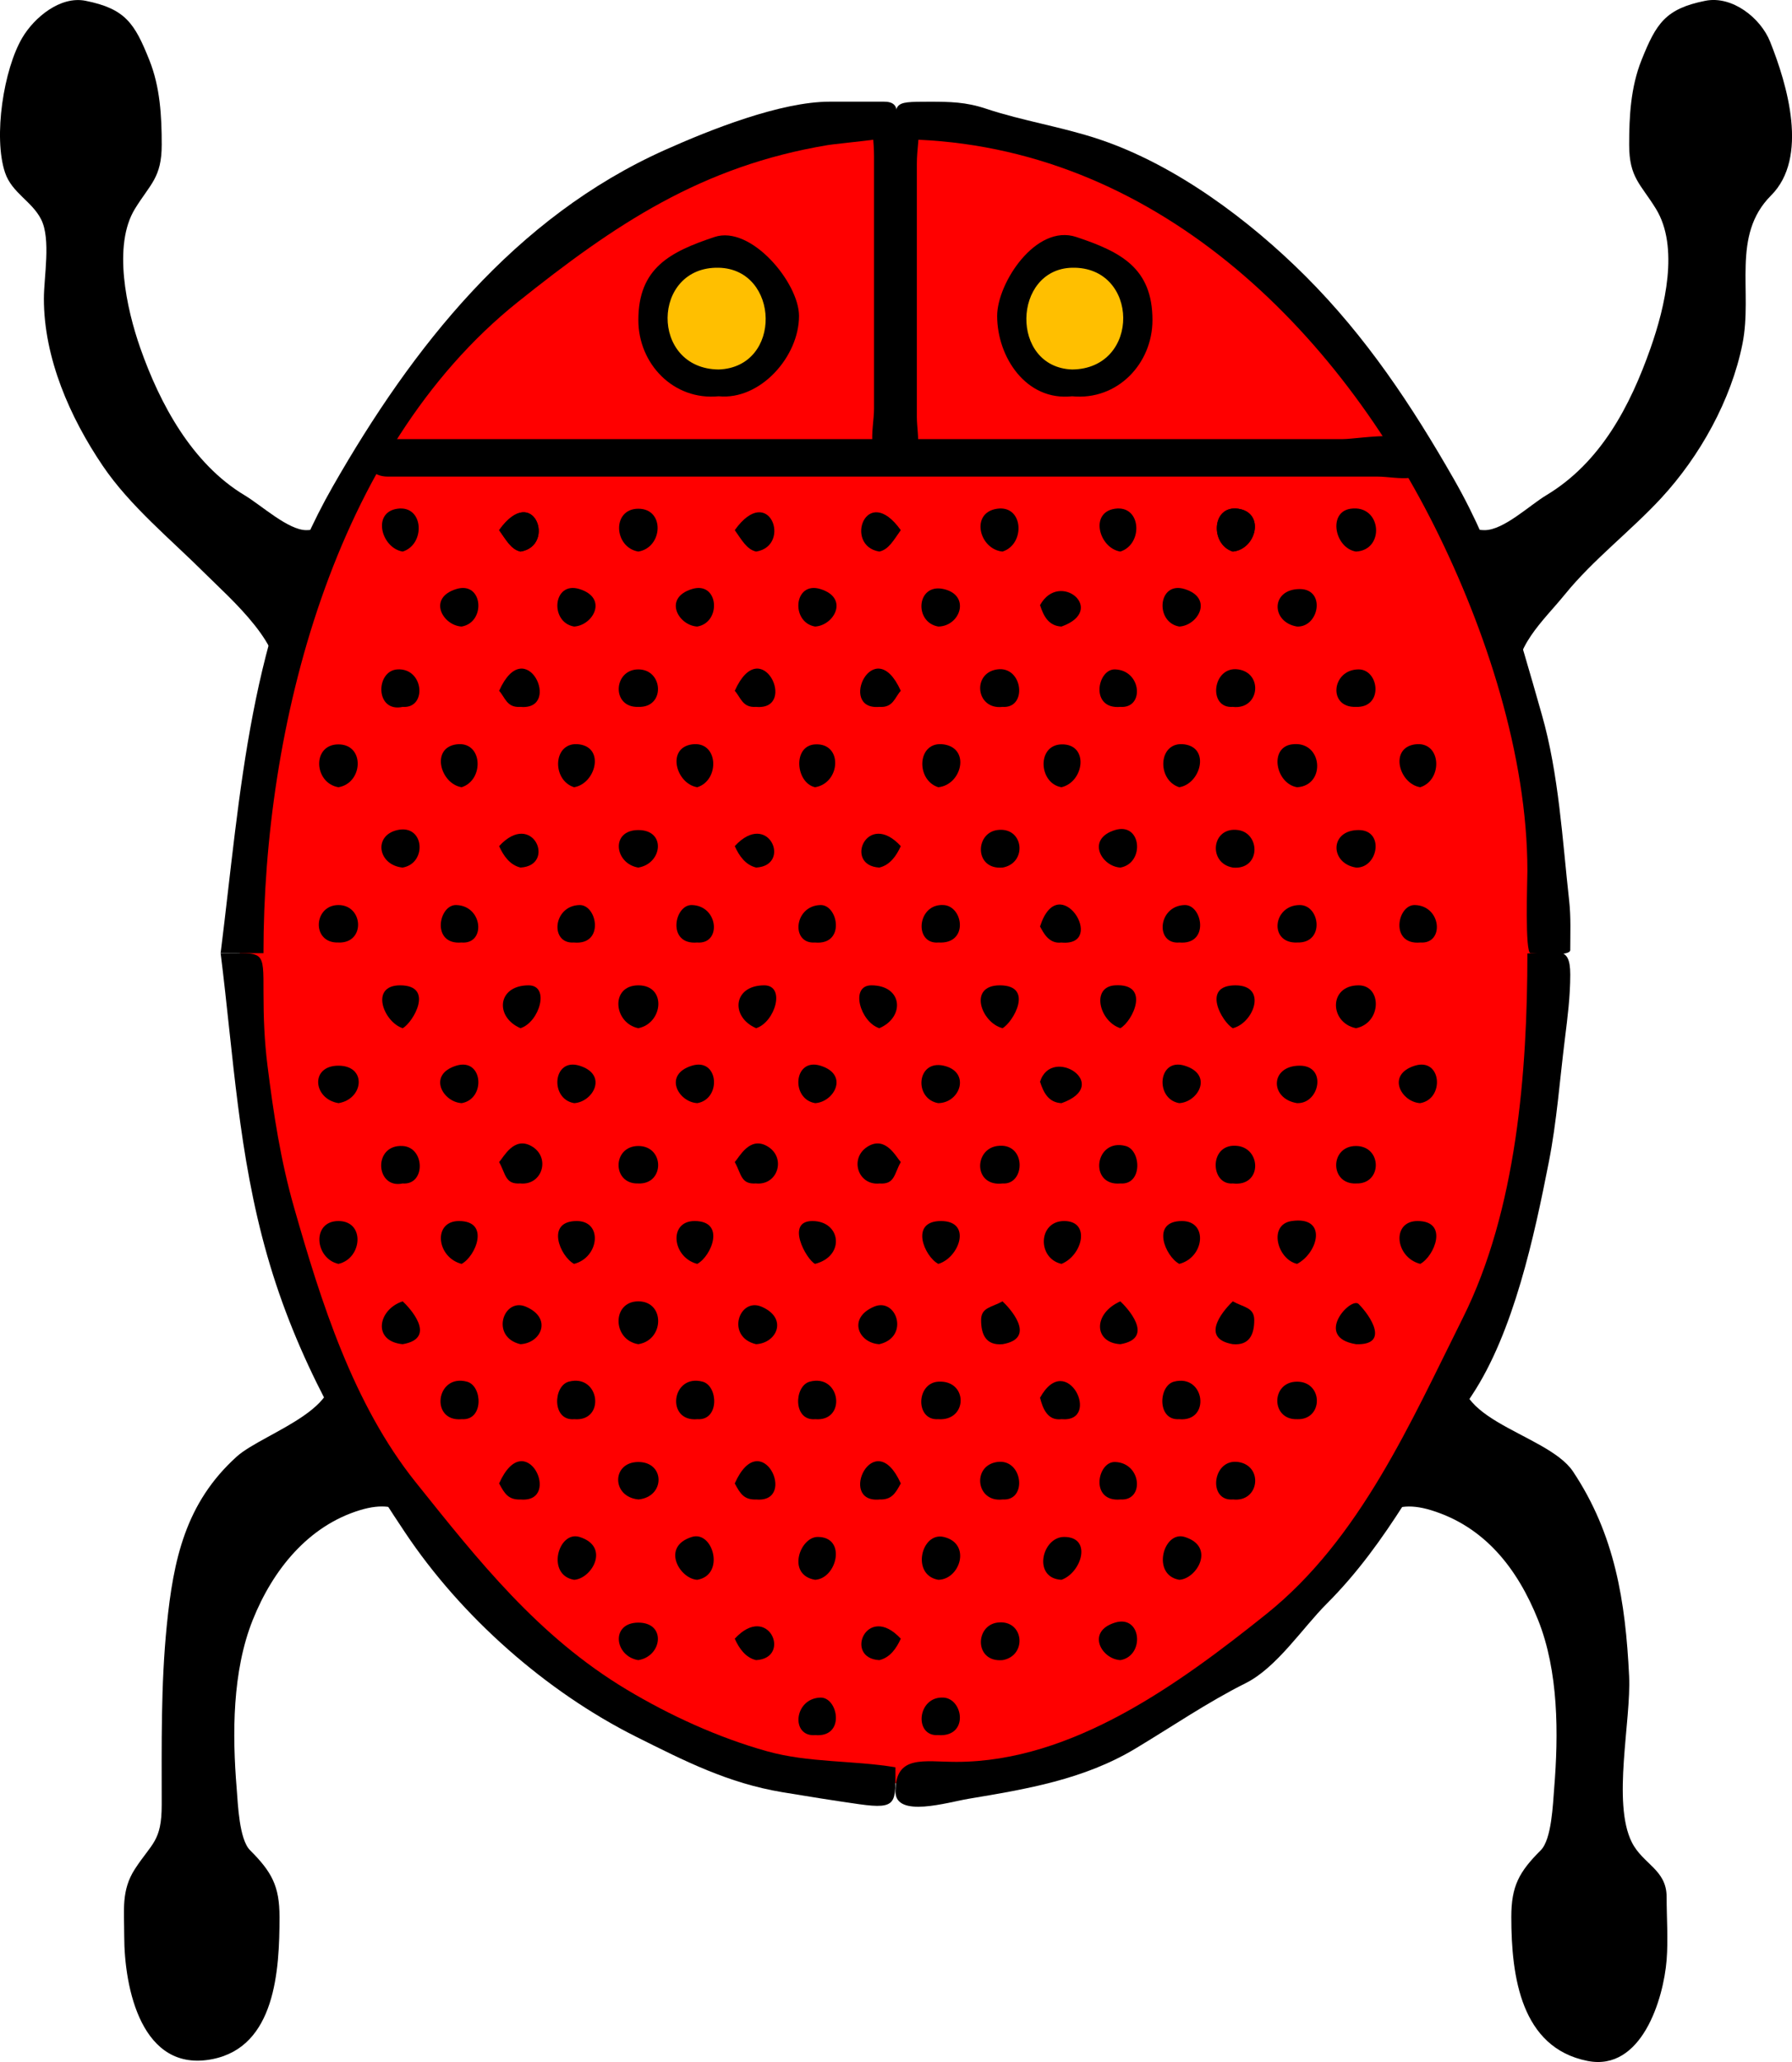 <?xml version="1.0" encoding="UTF-8" standalone="no"?>
<!-- Generator: Adobe Illustrator 12.0.0, SVG Export Plug-In . SVG Version: 6.00 Build 51448)  -->
<svg
    xmlns:inkscape="http://www.inkscape.org/namespaces/inkscape"
    xmlns:rdf="http://www.w3.org/1999/02/22-rdf-syntax-ns#"
    xmlns="http://www.w3.org/2000/svg"
    xmlns:cc="http://web.resource.org/cc/"
    xmlns:dc="http://purl.org/dc/elements/1.1/"
    xmlns:sodipodi="http://sodipodi.sourceforge.net/DTD/sodipodi-0.dtd"
    xmlns:svg="http://www.w3.org/2000/svg"
    xmlns:ns1="http://sozi.baierouge.fr"
    xmlns:xlink="http://www.w3.org/1999/xlink"
    id="Layer_1"
    style="enable-background:new 0 0 228.301 262.644"
    sodipodi:docname="coccinella_rollandin_ar_03r.svg"
    xml:space="preserve"
    viewBox="0 0 228.301 262.644"
    sodipodi:version="0.32"
    version="1.1"
    inkscape:output_extension="org.inkscape.output.svg.inkscape"
    inkscape:version="0.45.1"
    sodipodi:docbase="/Users/johnolsen/Desktop/openclipart-0.20-pre/recovered-zerobyte-files/animals/bugs"
  >
<sodipodi:namedview
      id="base"
      bordercolor="#666666"
      inkscape:pageshadow="2"
      inkscape:window-width="640"
      pagecolor="#ffffff"
      inkscape:zoom="1.4392104"
      inkscape:window-x="88"
      borderopacity="1.0"
      inkscape:current-layer="Layer_1"
      inkscape:cx="114.15050"
      inkscape:cy="131.32201"
      inkscape:window-y="116"
      inkscape:window-height="540"
      inkscape:pageopacity="0.0"
  />
<path
      id="path3"
      style="fill:#FF0000;clip-rule:evenodd;fill-rule:evenodd"
      d="m114.08 227.14c65.65 0 95.137-84.221 79.687-138.28-8.511-29.782-26.399-56.236-55.124-69.08-27.71-12.391-61.936-0.022-80.226 22.837-9.962 12.451-15.58 25.127-21.776 39.577-2.881 6.72-4.664 15.55-5.118 22.851-0.444 7.167-1.527 15.068-0.631 22.231 1.944 15.551 3.227 30.707 10.396 45.043 7.051 14.099 14.505 26.489 26.397 37.091 12.441 11.11 29.705 17.74 46.388 17.74"
  />
<path
      id="path5"
      d="m194.59 121.41c0 15.064-1.362 32.734-8.226 46.46-6.639 13.277-13.099 28.164-25.042 37.72-10.974 8.778-24.653 18.82-39.48 18.82-4.142 0-7.762-0.957-7.762 3.775 0 3.426 6.676 1.367 9.296 0.93 7.401-1.235 14.7-2.453 21.259-6.389 4.661-2.796 9.216-5.92 14.051-8.335 3.973-1.983 7.246-7.031 10.333-10.117 7.904-7.899 12.401-17.41 18.465-26.506 5.36-8.041 7.996-20.393 9.836-29.756 1.013-5.146 1.396-10.486 2.047-15.688 0.345-2.762 0.684-5.408 0.684-8.187 0-3.95-1.73-2.7-5.46-2.7"
  />
<path
      id="path7"
      d="m114.08 17.731c31.556 0 55.456 22.886 68.699 49.369 6.491 12.981 11.811 29.117 11.811 43.804 0 1.238-0.338 10.51 0.405 10.51 0.892 0 5.055 0.463 5.055-0.405 0-2.092 0.095-4.189-0.137-6.27-0.868-7.807-1.319-16.153-3.479-23.704-3.039-10.639-5.661-20.297-11.193-29.977-5.388-9.426-11.179-18.146-18.881-25.848-7.201-7.2-16.639-14.241-26.353-17.479-4.759-1.586-9.727-2.332-14.404-3.891-2.551-0.85-4.548-0.884-7.243-0.884-4.87 0.009-4.3-0.013-4.3 4.784"
  />
<path
      id="path9"
      d="m33.566 121.41c0-28.712 8.828-64.085 32.395-82.936 12.431-9.943 23.437-17.317 39.501-19.995 1.196-0.199 8.614-0.857 8.614-1.25 0-2.157 0.987-4.278-1.44-4.278h-6.933c-6.263 0-15.248 3.583-20.965 6.139-19.176 8.573-32.192 25.114-42.328 42.848-10.672 18.673-11.709 38.736-14.302 59.471h5.461"
  />
<path
      id="path11"
      d="m114.08 225.1c-5.412-0.902-11.038-0.551-16.375-2.046-6.201-1.735-12.384-4.562-17.888-7.865-11.231-6.739-18.829-16.361-26.865-26.403-7.957-9.943-12.053-22.961-15.49-34.991-1.715-6.001-2.613-11.91-3.388-18.103-0.39-3.123-0.505-6.069-0.505-9.221 0-5.626 0.125-5.052-5.458-5.052 1.646 13.166 2.252 25.619 5.938 38.515 3.752 13.135 10.047 24 17.538 35.23 7.163 10.743 17.98 20.306 29.485 26.059 6.181 3.09 11.675 5.896 18.602 7.049 3.269 0.545 6.534 1.065 9.814 1.534 4.91 0.69 4.59-0.21 4.59-4.71"
  />
<path
      id="path13"
      d="m180.94 57.977c1.067-3.774-7.655-2.047-9.906-2.047h-28.882-71.721-21.033c-3.63 0-3.63 4.775 0 4.775h55.584 52.737 17.803c2.45 0 6.84 1.315 5.42-2.728"
  />
<path
      id="path15"
      d="m114.08 57.977c3.888 1.287 2.729-2.381 2.729-4.86v-15.878-16.344c0-3.862 1.392-5.892-2.729-5.892-3.87 0-2.729 1.191-2.729 4.859v15.878 16.345c0 2.553-1.41 7.26 2.73 5.892"
  />
<path
      id="path17"
      style="clip-rule:evenodd;fill-rule:evenodd"
      d="m91.562 50.473c5.286 0.522 10.234-5.035 10.234-10.232 0-4.213-6.125-11.601-10.765-10.055-5.676 1.892-9.704 3.952-9.704 10.585-0.004 5.556 4.471 10.271 10.231 9.702"
  />
<path
      id="path19"
      style="clip-rule:evenodd;fill-rule:evenodd"
      d="m136.59 50.473c5.758 0.569 10.234-4.146 10.234-9.702 0-6.633-4.027-8.694-9.704-10.585-5.137-1.712-10.083 5.868-10.083 10.055 0 5.225 3.69 10.88 9.55 10.232"
  />
<path
      id="path21"
      style="fill:#FFBF00;clip-rule:evenodd;fill-rule:evenodd"
      d="m91.562 47.062c8.164-0.291 7.798-12.789 0-12.96-8.572-0.187-8.791 12.87 0 12.96"
  />
<path
      id="path23"
      style="fill:#FFBF00;clip-rule:evenodd;fill-rule:evenodd"
      d="m136.59 47.062c8.791-0.09 8.57-13.148 0-12.96-7.6 0.167-7.95 12.676 0 12.96"
  />
<path
      id="path25"
      style="clip-rule:evenodd;fill-rule:evenodd"
      d="m66.316 70.254c4.593-0.743 1.655-8.864-2.729-2.729 0.905 1.266 1.528 2.463 2.729 2.729"
  />
<path
      id="path27"
      style="clip-rule:evenodd;fill-rule:evenodd"
      d="m81.327 70.254c3.138-0.524 3.404-5.457 0-5.457-3.404 0.001-3.138 4.933 0 5.457"
  />
<path
      id="path29"
      style="clip-rule:evenodd;fill-rule:evenodd"
      d="m96.337 70.254c4.592-0.743 1.654-8.864-2.729-2.729 0.904 1.266 1.528 2.463 2.729 2.729"
  />
<path
      id="path31"
      style="clip-rule:evenodd;fill-rule:evenodd"
      d="m112.03 70.254c1.202-0.267 1.824-1.463 2.729-2.729-4.38-6.134-7.32 1.986-2.73 2.729"
  />
<path
      id="path33"
      style="clip-rule:evenodd;fill-rule:evenodd"
      d="m58.812 79.804c3.141-0.538 2.729-5.83-0.683-4.775-3.693 1.143-1.738 4.642 0.683 4.775"
  />
<path
      id="path35"
      style="clip-rule:evenodd;fill-rule:evenodd"
      d="m73.139 79.804c2.42-0.133 4.374-3.632 0.683-4.775-3.411-1.055-3.824 4.237-0.683 4.775"
  />
<path
      id="path37"
      style="clip-rule:evenodd;fill-rule:evenodd"
      d="m88.832 79.804c3.141-0.538 2.729-5.83-0.681-4.775-3.694 1.143-1.739 4.642 0.681 4.775"
  />
<path
      id="path39"
      style="clip-rule:evenodd;fill-rule:evenodd"
      d="m103.84 79.804c2.421-0.133 4.374-3.632 0.682-4.775-3.41-1.055-3.82 4.237-0.68 4.775"
  />
<path
      id="path41"
      style="clip-rule:evenodd;fill-rule:evenodd"
      d="m66.316 90.037c5.396 0.478 0.668-9.63-2.729-2.047 0.766 0.833 0.97 2.18 2.729 2.047"
  />
<path
      id="path43"
      style="clip-rule:evenodd;fill-rule:evenodd"
      d="m81.327 90.037c3.467 0.126 3.203-4.775 0-4.775-3.202-0.001-3.466 4.901 0 4.775"
  />
<path
      id="path45"
      style="clip-rule:evenodd;fill-rule:evenodd"
      d="m96.337 90.037c5.396 0.478 0.667-9.63-2.729-2.047 0.766 0.833 0.971 2.18 2.729 2.047"
  />
<path
      id="path47"
      style="clip-rule:evenodd;fill-rule:evenodd"
      d="m112.03 90.037c1.759 0.134 1.963-1.214 2.729-2.047-3.4-7.582-8.12 2.524-2.73 2.047"
  />
<path
      id="path49"
      style="clip-rule:evenodd;fill-rule:evenodd"
      d="m51.306 90.037c3.13 0.238 2.72-4.986-0.682-4.775-2.802 0.173-2.853 5.544 0.682 4.775"
  />
<path
      id="path51"
      style="clip-rule:evenodd;fill-rule:evenodd"
      d="m58.812 100.27c2.923-0.921 2.704-5.94-0.683-5.457-3.273 0.465-2.036 5.015 0.683 5.457"
  />
<path
      id="path53"
      style="clip-rule:evenodd;fill-rule:evenodd"
      d="m73.139 100.27c2.717-0.44 3.955-4.99 0.683-5.457-3.387-0.486-3.606 4.534-0.683 5.457"
  />
<path
      id="path55"
      style="clip-rule:evenodd;fill-rule:evenodd"
      d="m88.832 100.27c2.923-0.921 2.705-5.94-0.681-5.457-3.273 0.465-2.037 5.015 0.681 5.457"
  />
<path
      id="path57"
      style="clip-rule:evenodd;fill-rule:evenodd"
      d="m103.84 100.27c3.271-0.53 3.568-5.67 0-5.457-2.89 0.171-2.47 4.905 0 5.457"
  />
<path
      id="path59"
      style="clip-rule:evenodd;fill-rule:evenodd"
      d="m66.316 110.5c4.593-0.251 1.569-7.399-2.729-2.729 0.545 1.22 1.371 2.41 2.729 2.73"
  />
<path
      id="path61"
      style="clip-rule:evenodd;fill-rule:evenodd"
      d="m81.327 110.5c3.048-0.493 3.583-4.775 0-4.775-3.582 0-3.047 4.29 0 4.78"
  />
<path
      id="path63"
      style="clip-rule:evenodd;fill-rule:evenodd"
      d="m96.337 110.5c4.592-0.251 1.568-7.399-2.729-2.729 0.545 1.22 1.371 2.41 2.729 2.73"
  />
<path
      id="path65"
      style="clip-rule:evenodd;fill-rule:evenodd"
      d="m112.03 110.5c1.357-0.316 2.185-1.512 2.729-2.729-4.3-4.67-7.32 2.48-2.73 2.73"
  />
<path
      id="path67"
      style="clip-rule:evenodd;fill-rule:evenodd"
      d="m43.119 100.27c3.138-0.524 3.404-5.457 0-5.457-3.405-0.002-3.139 4.931 0 5.457"
  />
<path
      id="path69"
      style="clip-rule:evenodd;fill-rule:evenodd"
      d="m51.306 110.5c3.135-0.537 2.784-5.557-0.682-4.775-3.111 0.71-2.465 4.48 0.682 4.78"
  />
<path
      id="path71"
      style="clip-rule:evenodd;fill-rule:evenodd"
      d="m58.812 120.05c3.108 0.237 2.726-4.679-0.683-4.774-2.27-0.07-3.218 5.12 0.683 4.77"
  />
<path
      id="path73"
      style="clip-rule:evenodd;fill-rule:evenodd"
      d="m73.139 120.05c3.9 0.345 2.951-4.837 0.683-4.774-3.409 0.09-3.791 5.01-0.683 4.77"
  />
<path
      id="path75"
      style="clip-rule:evenodd;fill-rule:evenodd"
      d="m88.832 120.05c3.109 0.237 2.727-4.679-0.681-4.774-2.27-0.07-3.219 5.12 0.681 4.77"
  />
<path
      id="path77"
      style="clip-rule:evenodd;fill-rule:evenodd"
      d="m103.84 120.05c3.9 0.345 2.951-4.837 0.682-4.774-3.4 0.09-3.79 5.01-0.68 4.77"
  />
<path
      id="path79"
      style="clip-rule:evenodd;fill-rule:evenodd"
      d="m66.316 130.96c2.417-0.775 3.787-5.457 1.024-5.457-4.017 0.01-4.31 4.06-1.024 5.46"
  />
<path
      id="path81"
      style="clip-rule:evenodd;fill-rule:evenodd"
      d="m81.327 130.96c3.156-0.632 3.631-5.457 0-5.457-3.631 0.01-3.156 4.83 0 5.46"
  />
<path
      id="path83"
      style="clip-rule:evenodd;fill-rule:evenodd"
      d="m96.337 130.96c2.417-0.775 3.786-5.457 1.023-5.457-4.017 0.01-4.309 4.06-1.023 5.46"
  />
<path
      id="path85"
      style="clip-rule:evenodd;fill-rule:evenodd"
      d="m112.03 130.96c3.287-1.403 2.993-5.457-1.023-5.457-2.77 0.01-1.4 4.69 1.02 5.46"
  />
<path
      id="path87"
      style="clip-rule:evenodd;fill-rule:evenodd"
      d="m43.119 120.05c3.466 0.126 3.202-4.774 0-4.774-3.203 0-3.467 4.9 0 4.77"
  />
<path
      id="path89"
      style="clip-rule:evenodd;fill-rule:evenodd"
      d="m51.306 130.96c1.324-0.73 4.091-5.457-0.341-5.457-3.904 0.01-2.081 4.69 0.341 5.46"
  />
<path
      id="path91"
      style="clip-rule:evenodd;fill-rule:evenodd"
      d="m58.812 140.51c3.14-0.537 2.729-5.829-0.683-4.774-3.693 1.14-1.737 4.64 0.683 4.77"
  />
<path
      id="path93"
      style="clip-rule:evenodd;fill-rule:evenodd"
      d="m73.139 140.51c2.42-0.133 4.375-3.631 0.683-4.774-3.412-1.06-3.823 4.24-0.683 4.77"
  />
<path
      id="path95"
      style="clip-rule:evenodd;fill-rule:evenodd"
      d="m88.832 140.51c3.141-0.537 2.729-5.829-0.681-4.774-3.694 1.14-1.738 4.64 0.681 4.77"
  />
<path
      id="path97"
      style="clip-rule:evenodd;fill-rule:evenodd"
      d="m103.84 140.51c2.42-0.133 4.375-3.631 0.682-4.774-3.41-1.06-3.82 4.24-0.68 4.77"
  />
<path
      id="path99"
      style="clip-rule:evenodd;fill-rule:evenodd"
      d="m66.316 150.74c2.802 0.25 3.875-3.377 1.366-4.773-2.217-1.234-3.499 1.398-4.095 2.046 0.86 1.53 0.761 2.87 2.729 2.72"
  />
<path
      id="path101"
      style="clip-rule:evenodd;fill-rule:evenodd"
      d="m81.327 150.74c3.366 0.124 3.36-4.773 0-4.773-3.361 0-3.366 4.9 0 4.77"
  />
<path
      id="path103"
      style="clip-rule:evenodd;fill-rule:evenodd"
      d="m96.337 150.74c2.802 0.25 3.875-3.377 1.365-4.773-2.216-1.234-3.499 1.398-4.094 2.046 0.86 1.53 0.761 2.87 2.729 2.72"
  />
<path
      id="path105"
      style="clip-rule:evenodd;fill-rule:evenodd"
      d="m112.03 150.74c1.968 0.149 1.869-1.195 2.729-2.728-0.596-0.647-1.878-3.28-4.094-2.046-2.51 1.41-1.44 5.03 1.36 4.78"
  />
<path
      id="path107"
      style="clip-rule:evenodd;fill-rule:evenodd"
      d="m43.119 140.51c3.225-0.522 3.657-4.774 0-4.774-3.658 0-3.225 4.25 0 4.77"
  />
<path
      id="path109"
      style="clip-rule:evenodd;fill-rule:evenodd"
      d="m51.306 150.74c2.935 0.225 2.855-4.603 0-4.773-3.844-0.23-3.472 5.53 0 4.77"
  />
<path
      id="path111"
      style="clip-rule:evenodd;fill-rule:evenodd"
      d="m58.812 160.98c1.786-0.949 3.678-5.457-0.341-5.457-3.359 0-2.871 4.64 0.341 5.46"
  />
<path
      id="path113"
      style="clip-rule:evenodd;fill-rule:evenodd"
      d="m73.139 160.98c3.211-0.813 3.699-5.457 0.341-5.457-4.019 0-2.127 4.51-0.341 5.46"
  />
<path
      id="path115"
      style="clip-rule:evenodd;fill-rule:evenodd"
      d="m88.832 160.98c1.787-0.949 3.678-5.457-0.341-5.457-3.358 0-2.871 4.64 0.341 5.46"
  />
<path
      id="path117"
      style="clip-rule:evenodd;fill-rule:evenodd"
      d="m103.84 160.98c3.86-0.978 3.313-5.457-0.341-5.457-3.46 0-0.8 4.88 0.34 5.46"
  />
<path
      id="path119"
      style="clip-rule:evenodd;fill-rule:evenodd"
      d="m66.316 171.21c2.647-0.146 4.083-3.321 0.683-4.776-2.883-1.23-4.581 3.87-0.683 4.78"
  />
<path
      id="path121"
      style="clip-rule:evenodd;fill-rule:evenodd"
      d="m81.327 171.21c3.337-0.542 3.396-5.457 0-5.457-3.395 0-3.336 4.92 0 5.46"
  />
<path
      id="path123"
      style="clip-rule:evenodd;fill-rule:evenodd"
      d="m96.337 171.21c2.646-0.146 4.082-3.321 0.682-4.776-2.883-1.23-4.581 3.87-0.682 4.78"
  />
<path
      id="path125"
      style="clip-rule:evenodd;fill-rule:evenodd"
      d="m112.03 171.21c3.899-0.908 2.2-6.012-0.683-4.776-3.4 1.46-1.97 4.63 0.68 4.78"
  />
<path
      id="path127"
      style="clip-rule:evenodd;fill-rule:evenodd"
      d="m43.119 160.98c3.027-0.675 3.439-5.457 0-5.457-3.44 0-3.028 4.78 0 5.46"
  />
<path
      id="path129"
      style="clip-rule:evenodd;fill-rule:evenodd"
      d="m51.306 171.21c4.576-0.784 0.699-4.816 0-5.457-3.147 1.01-3.929 5.08 0 5.46"
  />
<path
      id="path131"
      style="clip-rule:evenodd;fill-rule:evenodd"
      d="m58.812 180.76c2.844 0.216 2.671-4.245 0.682-4.776-3.967-1.06-4.742 5.14-0.682 4.78"
  />
<path
      id="path133"
      style="clip-rule:evenodd;fill-rule:evenodd"
      d="m73.139 180.76c4.058 0.357 3.284-5.833-0.682-4.776-1.99 0.54-2.163 5 0.682 4.78"
  />
<path
      id="path135"
      style="clip-rule:evenodd;fill-rule:evenodd"
      d="m88.832 180.76c2.845 0.216 2.673-4.245 0.683-4.776-3.968-1.06-4.742 5.14-0.683 4.78"
  />
<path
      id="path137"
      style="clip-rule:evenodd;fill-rule:evenodd"
      d="m103.84 180.76c4.058 0.357 3.284-5.833-0.682-4.776-1.99 0.54-2.16 5 0.68 4.78"
  />
<path
      id="path139"
      style="clip-rule:evenodd;fill-rule:evenodd"
      d="m66.316 190.99c5.396 0.479 0.667-9.631-2.729-2.046 0.705 1.33 1.204 2.1 2.729 2.05"
  />
<path
      id="path141"
      style="clip-rule:evenodd;fill-rule:evenodd"
      d="m81.327 190.99c3.441-0.33 3.423-4.775 0-4.775s-3.44 4.44 0 4.77"
  />
<path
      id="path143"
      style="clip-rule:evenodd;fill-rule:evenodd"
      d="m96.337 190.99c5.396 0.479 0.666-9.631-2.729-2.046 0.706 1.33 1.204 2.1 2.729 2.05"
  />
<path
      id="path145"
      style="clip-rule:evenodd;fill-rule:evenodd"
      d="m112.03 190.99c1.525 0.052 2.023-0.718 2.729-2.046-3.4-7.58-8.13 2.53-2.73 2.05"
  />
<path
      id="path147"
      style="clip-rule:evenodd;fill-rule:evenodd"
      d="m73.139 201.22c2.247-0.125 4.656-4.229 0.683-5.46-2.711-0.83-4.271 4.85-0.683 5.46"
  />
<path
      id="path149"
      style="clip-rule:evenodd;fill-rule:evenodd"
      d="m88.832 201.22c3.589-0.617 2.029-6.295-0.681-5.46-3.977 1.23-1.566 5.34 0.681 5.46"
  />
<path
      id="path151"
      style="clip-rule:evenodd;fill-rule:evenodd"
      d="m103.84 201.22c2.799-0.157 4.054-5.46 0.342-5.46-2.29 0-4 4.84-0.34 5.46"
  />
<path
      id="path153"
      style="clip-rule:evenodd;fill-rule:evenodd"
      d="m81.327 211.45c3.048-0.493 3.581-4.776 0-4.776-3.581 0.01-3.048 4.29 0 4.78"
  />
<path
      id="path155"
      style="clip-rule:evenodd;fill-rule:evenodd"
      d="m96.337 211.45c4.591-0.251 1.571-7.398-2.729-2.728 0.545 1.22 1.371 2.42 2.729 2.73"
  />
<path
      id="path157"
      style="clip-rule:evenodd;fill-rule:evenodd"
      d="m112.03 211.45c1.358-0.317 2.185-1.511 2.729-2.728-4.3-4.66-7.32 2.48-2.73 2.73"
  />
<path
      id="path159"
      style="clip-rule:evenodd;fill-rule:evenodd"
      d="m103.84 221c3.901 0.345 2.95-4.839 0.682-4.776-3.4 0.1-3.79 5.02-0.68 4.78"
  />
<path
      id="path161"
      style="clip-rule:evenodd;fill-rule:evenodd"
      d="m51.306 70.254c2.924-0.921 2.705-5.94-0.682-5.457-3.271 0.468-2.035 5.017 0.682 5.457"
  />
<path
      id="path163"
      style="clip-rule:evenodd;fill-rule:evenodd"
      d="m66.316 70.254c4.593-0.743 1.655-8.864-2.729-2.729 0.905 1.266 1.528 2.463 2.729 2.729"
  />
<path
      id="path165"
      style="clip-rule:evenodd;fill-rule:evenodd"
      d="m157.06 70.254c-2.922-0.921-2.705-5.939 0.683-5.457 3.46 0.493 2.32 5.162-0.68 5.457"
  />
<path
      id="path167"
      style="clip-rule:evenodd;fill-rule:evenodd"
      d="m142.73 70.254c-2.717-0.44-3.954-4.989-0.683-5.457 3.39-0.483 3.61 4.536 0.68 5.457"
  />
<path
      id="path169"
      style="clip-rule:evenodd;fill-rule:evenodd"
      d="m127.72 70.254c-2.995-0.295-4.131-4.964-0.683-5.457 3.39-0.484 3.61 4.537 0.68 5.457"
  />
<path
      id="path171"
      style="clip-rule:evenodd;fill-rule:evenodd"
      d="m165.25 79.804c-3.336-0.54-3.39-4.775 0.342-4.775 3.33 0 2.48 4.867-0.34 4.775"
  />
<path
      id="path173"
      style="clip-rule:evenodd;fill-rule:evenodd"
      d="m150.24 79.804c-3.143-0.538-2.729-5.831 0.682-4.775 3.69 1.143 1.74 4.642-0.68 4.775"
  />
<path
      id="path175"
      style="clip-rule:evenodd;fill-rule:evenodd"
      d="m135.23 79.804c-1.649-0.081-2.284-1.346-2.729-2.729 2.49-4.504 8.6 0.641 2.73 2.729"
  />
<path
      id="path177"
      style="clip-rule:evenodd;fill-rule:evenodd"
      d="m119.54 79.804c-3.137-0.537-2.783-5.555 0.682-4.775 3.46 0.779 2.15 4.73-0.68 4.775"
  />
<path
      id="path179"
      style="clip-rule:evenodd;fill-rule:evenodd"
      d="m157.06 90.037c-3.219 0.245-2.611-5.246 0.683-4.775 3.24 0.461 2.72 5.174-0.68 4.775"
  />
<path
      id="path181"
      style="clip-rule:evenodd;fill-rule:evenodd"
      d="m142.73 90.037c-3.899 0.345-2.95-4.838-0.683-4.775 3.41 0.094 3.79 5.011 0.68 4.775"
  />
<path
      id="path183"
      style="clip-rule:evenodd;fill-rule:evenodd"
      d="m127.72 90.037c-3.4 0.399-3.916-4.313-0.683-4.775 3.3-0.472 3.9 5.02 0.68 4.775"
  />
<path
      id="path185"
      style="clip-rule:evenodd;fill-rule:evenodd"
      d="m172.75 90.037c-3.627 0.132-3.105-4.775 0.342-4.775 2.62-0.001 3.21 4.904-0.34 4.775"
  />
<path
      id="path187"
      style="clip-rule:evenodd;fill-rule:evenodd"
      d="m165.25 100.27c-2.722-0.455-3.601-5.041-0.683-5.457 3.97-0.568 4.41 5.267 0.68 5.457"
  />
<path
      id="path189"
      style="clip-rule:evenodd;fill-rule:evenodd"
      d="m150.24 100.27c-2.925-0.921-2.705-5.941 0.682-5.457 3.27 0.466 2.04 5.015-0.68 5.457"
  />
<path
      id="path191"
      style="clip-rule:evenodd;fill-rule:evenodd"
      d="m135.23 100.27c-2.902-0.485-3.17-5.375 0-5.457 3.53-0.094 2.93 4.769 0 5.457"
  />
<path
      id="path193"
      style="clip-rule:evenodd;fill-rule:evenodd"
      d="m119.54 100.27c-2.925-0.921-2.705-5.941 0.682-5.457 3.45 0.491 2.31 5.16-0.68 5.457"
  />
<path
      id="path195"
      style="clip-rule:evenodd;fill-rule:evenodd"
      d="m157.06 110.5c-3.215-0.551-2.73-5.262 0.683-4.775 2.86 0.41 2.89 5.1-0.68 4.78"
  />
<path
      id="path197"
      style="clip-rule:evenodd;fill-rule:evenodd"
      d="m142.73 110.5c-2.42-0.134-4.374-3.633-0.683-4.775 3.41-1.05 3.83 4.24 0.68 4.78"
  />
<path
      id="path199"
      style="clip-rule:evenodd;fill-rule:evenodd"
      d="m127.72 110.5c-3.566 0.315-3.54-4.367-0.683-4.775 3.42-0.48 3.9 4.23 0.68 4.78"
  />
<path
      id="path201"
      style="clip-rule:evenodd;fill-rule:evenodd"
      d="m180.94 100.27c-2.718-0.44-3.955-4.99-0.683-5.457 3.39-0.485 3.61 4.534 0.68 5.457"
  />
<path
      id="path203"
      style="clip-rule:evenodd;fill-rule:evenodd"
      d="m172.75 110.5c-3.336-0.54-3.39-4.775 0.342-4.775 3.34 0 2.48 4.87-0.34 4.78"
  />
<path
      id="path205"
      style="clip-rule:evenodd;fill-rule:evenodd"
      d="m165.25 120.05c-3.628 0.133-3.105-4.774 0.342-4.774 2.61 0 3.21 4.9-0.34 4.77"
  />
<path
      id="path207"
      style="clip-rule:evenodd;fill-rule:evenodd"
      d="m150.24 120.05c-3.109 0.237-2.728-4.68 0.682-4.774 2.27-0.07 3.22 5.11-0.68 4.77"
  />
<path
      id="path209"
      style="clip-rule:evenodd;fill-rule:evenodd"
      d="m135.23 120.05c-1.64 0.212-2.343-1.346-2.729-2.046 2.41-7.52 8.63 2.57 2.73 2.05"
  />
<path
      id="path211"
      style="clip-rule:evenodd;fill-rule:evenodd"
      d="m119.54 120.05c-3.132 0.238-2.721-4.989 0.682-4.774 2.52 0.15 3.22 5.02-0.68 4.77"
  />
<path
      id="path213"
      style="clip-rule:evenodd;fill-rule:evenodd"
      d="m157.06 130.96c-1.324-0.73-4.091-5.457 0.341-5.457 4.1 0.01 2.36 4.79-0.34 5.46"
  />
<path
      id="path215"
      style="clip-rule:evenodd;fill-rule:evenodd"
      d="m142.73 130.96c-2.687-0.863-3.761-5.264-0.683-5.457 4.61-0.28 2.24 4.61 0.68 5.46"
  />
<path
      id="path217"
      style="clip-rule:evenodd;fill-rule:evenodd"
      d="m127.72 130.96c-2.704-0.677-4.44-5.457-0.341-5.457 4.43 0.01 1.67 4.73 0.34 5.46"
  />
<path
      id="path219"
      style="clip-rule:evenodd;fill-rule:evenodd"
      d="m180.94 120.05c-3.9 0.346-2.951-4.838-0.683-4.774 3.41 0.09 3.79 5.01 0.68 4.77"
  />
<path
      id="path221"
      style="clip-rule:evenodd;fill-rule:evenodd"
      d="m172.75 130.96c-3.381-0.677-3.531-5.457 0.342-5.457 2.99 0.01 2.95 4.8-0.34 5.46"
  />
<path
      id="path223"
      style="clip-rule:evenodd;fill-rule:evenodd"
      d="m165.25 140.51c-3.51-0.568-3.478-4.774 0.342-4.774 3.5 0 2.53 4.87-0.34 4.77"
  />
<path
      id="path225"
      style="clip-rule:evenodd;fill-rule:evenodd"
      d="m150.24 140.51c-3.143-0.537-2.729-5.832 0.682-4.774 3.69 1.14 1.74 4.64-0.68 4.77"
  />
<path
      id="path227"
      style="clip-rule:evenodd;fill-rule:evenodd"
      d="m135.23 140.51c-1.649-0.081-2.284-1.345-2.729-2.728 1.47-4.68 9.31 0.39 2.73 2.73"
  />
<path
      id="path229"
      style="clip-rule:evenodd;fill-rule:evenodd"
      d="m119.54 140.51c-3.136-0.536-2.785-5.556 0.682-4.774 3.46 0.78 2.15 4.73-0.68 4.77"
  />
<path
      id="path231"
      style="clip-rule:evenodd;fill-rule:evenodd"
      d="m157.06 150.74c-2.961 0.227-3.077-5.312 0.683-4.773 2.99 0.43 3 5.21-0.68 4.77"
  />
<path
      id="path233"
      style="clip-rule:evenodd;fill-rule:evenodd"
      d="m142.73 150.74c-4.058 0.36-3.284-5.83 0.683-4.773 1.99 0.53 2.17 4.99-0.68 4.77"
  />
<path
      id="path235"
      style="clip-rule:evenodd;fill-rule:evenodd"
      d="m127.72 150.74c-3.683 0.434-3.672-4.347-0.683-4.773 3.76-0.54 3.64 5 0.68 4.77"
  />
<path
      id="path237"
      style="clip-rule:evenodd;fill-rule:evenodd"
      d="m180.94 140.51c-2.42-0.133-4.376-3.631-0.683-4.774 3.41-1.06 3.82 4.24 0.68 4.77"
  />
<path
      id="path239"
      style="clip-rule:evenodd;fill-rule:evenodd"
      d="m172.75 150.74c-3.364 0.124-3.36-4.773 0-4.773 3.37 0 3.37 4.9 0 4.77"
  />
<path
      id="path241"
      style="clip-rule:evenodd;fill-rule:evenodd"
      d="m165.25 160.98c-2.539-0.565-3.709-5.025-0.683-5.457 4.6-0.66 3.39 4.04 0.68 5.46"
  />
<path
      id="path243"
      style="clip-rule:evenodd;fill-rule:evenodd"
      d="m150.24 160.98c-1.787-0.949-3.681-5.457 0.341-5.457 3.36 0 2.87 4.64-0.34 5.46"
  />
<path
      id="path245"
      style="clip-rule:evenodd;fill-rule:evenodd"
      d="m135.23 160.98c-3.11-0.694-2.987-5.457 0.341-5.457 3.43 0 2.34 4.38-0.34 5.46"
  />
<path
      id="path247"
      style="clip-rule:evenodd;fill-rule:evenodd"
      d="m119.54 160.98c-1.787-0.949-3.681-5.457 0.34-5.457 4.01 0 2.34 4.68-0.34 5.46"
  />
<path
      id="path249"
      style="clip-rule:evenodd;fill-rule:evenodd"
      d="m157.06 171.21c-4.575-0.784-0.698-4.816 0-5.457 1.409 0.788 2.731 0.761 2.731 2.386 0 1.83-0.62 3.26-2.73 3.07"
  />
<path
      id="path251"
      style="clip-rule:evenodd;fill-rule:evenodd"
      d="m142.73 171.21c-3.378-0.187-3.527-3.88 0-5.457 0.7 0.64 4.58 4.68 0 5.46"
  />
<path
      id="path253"
      style="clip-rule:evenodd;fill-rule:evenodd"
      d="m127.72 171.21c-2.105 0.187-2.729-1.236-2.729-3.071 0-1.625 1.32-1.598 2.729-2.386 0.7 0.64 4.58 4.68 0 5.46"
  />
<path
      id="path255"
      style="clip-rule:evenodd;fill-rule:evenodd"
      d="m180.94 160.98c-3.212-0.813-3.699-5.457-0.341-5.457 4.02 0 2.13 4.51 0.34 5.46"
  />
<path
      id="path257"
      style="clip-rule:evenodd;fill-rule:evenodd"
      d="m172.75 171.21c-5.463-0.887-0.643-6.1 0.342-5.116 1.49 1.49 4.01 5.26-0.34 5.12"
  />
<path
      id="path259"
      style="clip-rule:evenodd;fill-rule:evenodd"
      d="m165.25 180.76c-3.365 0.122-3.361-4.776 0-4.776 3.36 0 3.36 4.9 0 4.78"
  />
<path
      id="path261"
      style="clip-rule:evenodd;fill-rule:evenodd"
      d="m150.24 180.76c-2.846 0.216-2.674-4.245-0.683-4.776 3.96-1.05 4.74 5.14 0.68 4.78"
  />
<path
      id="path263"
      style="clip-rule:evenodd;fill-rule:evenodd"
      d="m135.23 180.76c-1.759 0.227-2.383-1.351-2.729-2.73 3.41-6.19 7.92 3.19 2.73 2.73"
  />
<path
      id="path265"
      style="clip-rule:evenodd;fill-rule:evenodd"
      d="m119.54 180.76c-2.936 0.223-2.856-4.603 0-4.776 3.8-0.23 3.79 5.03 0 4.78"
  />
<path
      id="path267"
      style="clip-rule:evenodd;fill-rule:evenodd"
      d="m157.06 190.99c-3.22 0.246-2.611-5.245 0.683-4.775 3.24 0.46 2.72 5.17-0.68 4.77"
  />
<path
      id="path269"
      style="clip-rule:evenodd;fill-rule:evenodd"
      d="m142.73 190.99c-3.899 0.345-2.95-4.838-0.683-4.775 3.41 0.09 3.79 5.01 0.68 4.77"
  />
<path
      id="path271"
      style="clip-rule:evenodd;fill-rule:evenodd"
      d="m127.72 190.99c-3.401 0.398-3.915-4.313-0.683-4.775 3.29-0.48 3.9 5.02 0.68 4.77"
  />
<path
      id="path273"
      style="clip-rule:evenodd;fill-rule:evenodd"
      d="m150.24 201.22c-3.59-0.617-2.028-6.298 0.682-5.46 3.98 1.23 1.56 5.34-0.68 5.46"
  />
<path
      id="path275"
      style="clip-rule:evenodd;fill-rule:evenodd"
      d="m135.23 201.22c-3.712-0.185-2.511-5.46 0.341-5.46 3.61 0 2.24 4.54-0.34 5.46"
  />
<path
      id="path277"
      style="clip-rule:evenodd;fill-rule:evenodd"
      d="m119.54 201.22c-3.49-0.601-2.186-6.122 0.682-5.46 3.57 0.83 2.09 5.42-0.68 5.46"
  />
<path
      id="path279"
      style="clip-rule:evenodd;fill-rule:evenodd"
      d="m142.73 211.45c-2.421-0.133-4.373-3.632-0.683-4.776 3.41-1.05 3.83 4.25 0.68 4.78"
  />
<path
      id="path281"
      style="clip-rule:evenodd;fill-rule:evenodd"
      d="m127.72 211.45c-3.567 0.317-3.539-4.366-0.683-4.776 3.42-0.48 3.9 4.23 0.68 4.78"
  />
<path
      id="path283"
      style="clip-rule:evenodd;fill-rule:evenodd"
      d="m119.54 221c-3.132 0.237-2.72-4.99 0.682-4.776 2.52 0.17 3.22 5.04-0.68 4.78"
  />
<path
      id="path285"
      style="clip-rule:evenodd;fill-rule:evenodd"
      d="m172.75 70.254c-2.721-0.454-3.601-5.04-0.682-5.457 3.97-0.567 4.42 5.273 0.68 5.457"
  />
<path
      id="path287"
      style="clip-rule:evenodd;fill-rule:evenodd"
      d="m157.06 70.254c-2.922-0.921-2.705-5.939 0.683-5.457 3.46 0.493 2.32 5.162-0.68 5.457"
  />
<path
      id="path289"
      style="clip-rule:evenodd;fill-rule:evenodd"
      d="m45.848 60.705c-2.028 2.4-3.111 6.821-6.823 6.821-2.3 0-5.707-3.15-7.847-4.434-6.726-4.034-10.806-11.653-13.304-18.759-1.768-5.03-3.527-13.105-0.682-17.735 1.945-3.165 3.411-3.96 3.411-8.16 0-3.649-0.199-7.345-1.578-10.79-1.866-4.666-3.04-6.53-8.123-7.547-3.232-0.645-6.528 2.134-8.039 4.67-2.41 4.043-3.73 12.686-2.224 17.204 0.869 2.606 3.44 3.646 4.611 5.988 1.255 2.51 0.341 7.305 0.341 10.083 0 7.569 3.324 15.124 7.505 21.295 3.492 5.153 8.712 9.393 13.115 13.793 2.942 2.94 10.799 9.694 8.718 14.174 3.641-8.868 7.28-17.736 10.919-26.603"
  />
<path
      id="path291"
      style="clip-rule:evenodd;fill-rule:evenodd"
      d="m182.31 60.705c2.028 2.4 3.11 6.821 6.822 6.821 2.438 0 5.734-3.167 7.846-4.434 6.932-4.158 10.697-11.34 13.306-18.759 1.837-5.224 3.669-12.875 0.683-17.735-1.944-3.166-3.412-3.96-3.412-8.16 0-3.649 0.199-7.345 1.577-10.79 1.868-4.665 3.04-6.53 8.125-7.547 3.417-0.684 7.041 2.179 8.251 5.201 2.197 5.493 4.946 14.772 0.128 19.59-5.11 5.111-2.305 12.205-3.646 18.908-1.436 7.176-5.44 14.328-10.341 19.632-3.895 4.214-8.667 7.828-12.282 12.279-2.814 3.465-6.698 6.744-6.14 11.596-3.65-8.867-7.28-17.735-10.92-26.602"
  />
<path
      id="path293"
      style="clip-rule:evenodd;fill-rule:evenodd"
      d="m56.764 198.49c-3.395-4.578-5.223-7.878-10.917-6.138-6.582 2.01-11.087 7.589-13.646 13.982-2.614 6.532-2.62 14.522-2.047 21.487 0.16 1.945 0.31 6.451 1.706 7.845 2.764 2.762 3.752 4.563 3.752 8.501 0 6.833-0.535 16.505-8.528 18.101-9.063 1.811-11.258-9.067-11.258-15.688 0-3.27-0.397-5.817 1.365-8.527 2.159-3.321 3.411-3.499 3.411-8.185 0-7.647-0.117-15.204 0.645-22.814 0.843-8.429 2.393-15.635 8.908-21.524 3.481-3.147 15.892-6.589 10.917-12.961 5.23 8.64 10.461 17.28 15.692 25.92"
  />
<path
      id="path295"
      style="clip-rule:evenodd;fill-rule:evenodd"
      d="m171.39 198.49c3.378-4.555 5.254-7.869 10.916-6.138 6.793 2.073 10.999 7.368 13.646 13.982 2.614 6.532 2.619 14.522 2.047 21.487-0.159 1.945-0.311 6.451-1.705 7.845-2.766 2.762-3.753 4.563-3.753 8.501 0 7.646 1.251 16.648 9.701 18.334 6.896 1.378 9.688-7.869 10.086-12.851 0.211-2.64 0-5.387 0-8.035 0-3.496-3.034-4.169-4.436-6.972-2.525-5.05-0.069-15.47-0.342-21.147-0.457-9.534-1.81-18.06-7.15-26.073-3.384-5.073-17.735-6.736-13.318-14.854-5.24 8.65-10.47 17.29-15.7 25.93"
  />
</svg
>

